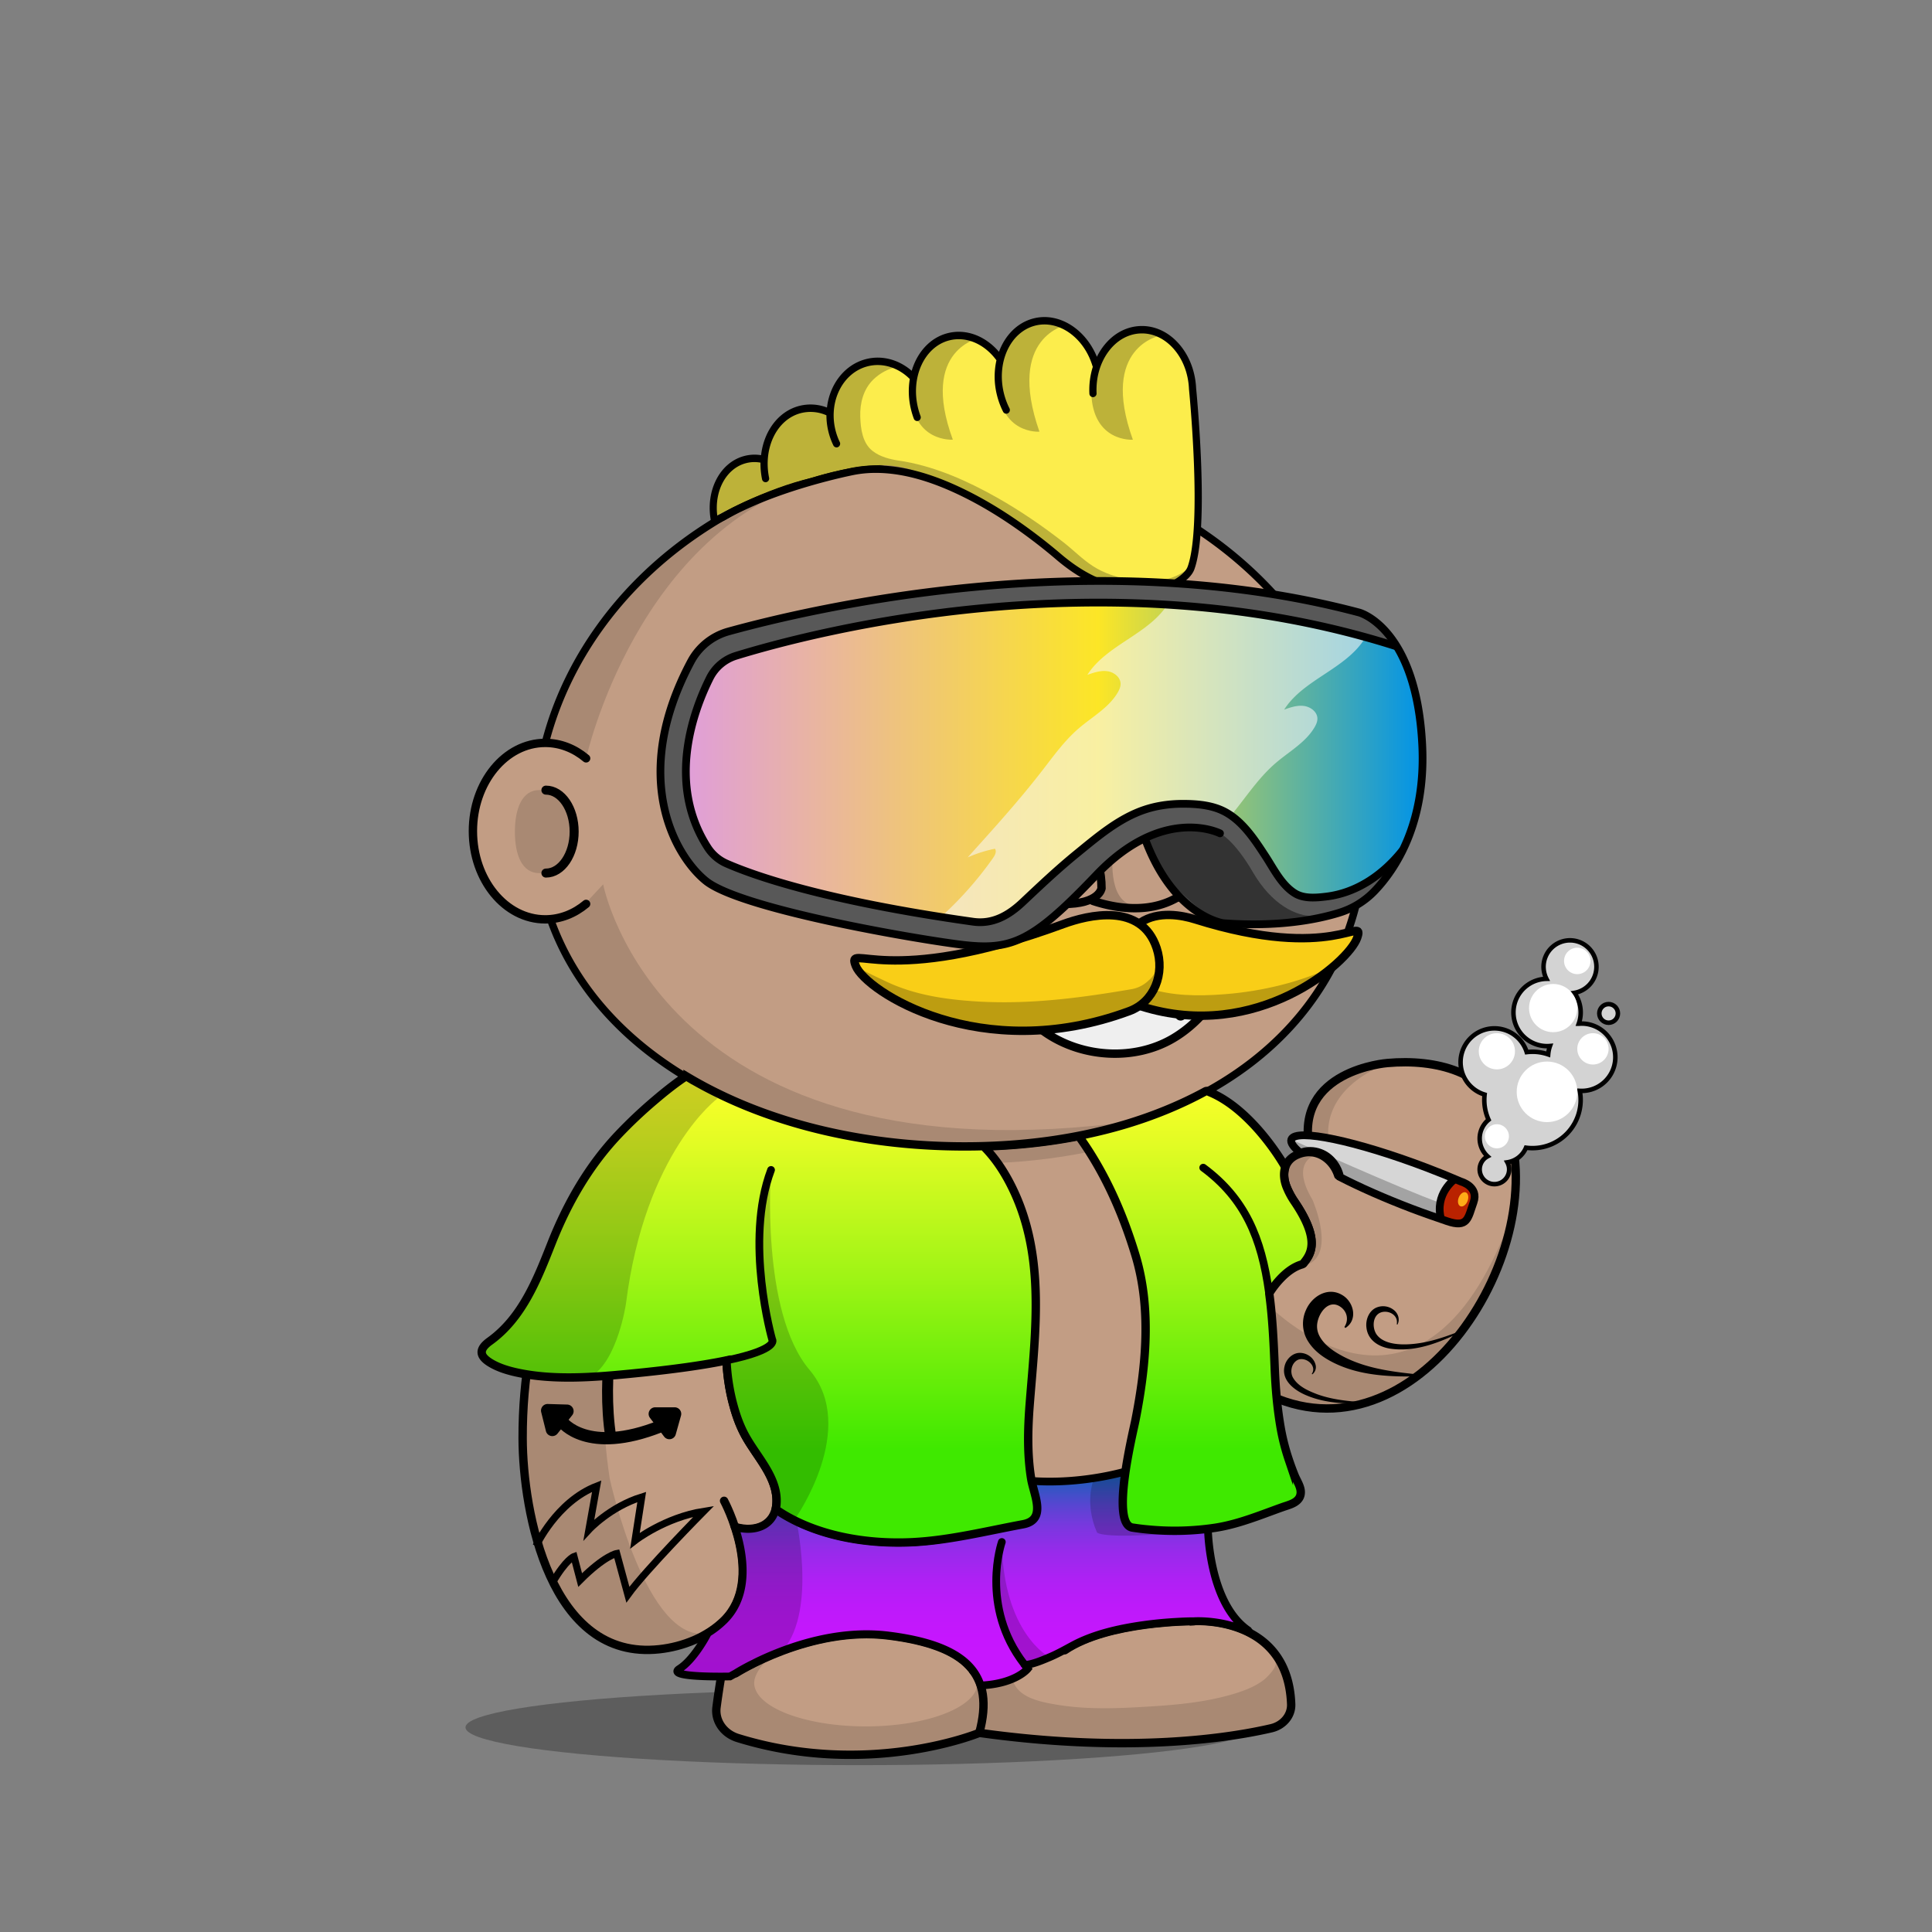 <svg xmlns="http://www.w3.org/2000/svg" xmlns:xlink="http://www.w3.org/1999/xlink" viewBox="0 0 3000 3000" width="100%" height="100%"><rect x="0" y="0" width="3000" height="3000" fill="#808080" stroke="none"/><defs><style>.cls-1-63{opacity:0.27;}.cls-2-63{fill:#c29d84;}.cls-1-630-63,.cls-3-63,.cls-4-63,.cls-6-63,.cls-7-63,.cls-8-63,.cls-9-63{fill:none;stroke:#000;stroke-miterlimit:10;}.cls-3-63,.cls-4-63{stroke-linecap:round;}.cls-3-63{stroke-width:13px;}.cls-4-63{stroke-width:14px;}.cls-5-63{opacity:0.13;}.cls-6-63{stroke-width:10px;}.cls-7-63{stroke-width:18px;}.cls-8-63{stroke-width:17px;}.cls-9-63{stroke-width:19px;}.cls-1-630-63{stroke-width:11px;}</style></defs><g id="body_ground_shadwo-63" data-name="body ground shadwo"><ellipse class="cls-1-63" cx="1334.82" cy="2682.24" rx="612.02" ry="58.67"/></g><g id="TONE_2_tattoo" data-name="TONE 2 tattoo"><path class="cls-2-63" d="M1075.21,1684.92l-86.3,76.44-81.19,108.46-57.17,122.51-32.25,136.1-6.75,96.68,6.35,91.23L835,2395.21l31.39,75.86,38.09,50.13,47.54,31,78.62,9.8,53.8-18.18,39.91-27.63,14.26-12.89-9.88,50-15.22,91.24,2.66,29.33,13.85,17,51.09,17.73,78.1,16.35h75.62l66.58-5.32,48.93-8.42,52-13.82,24.82-6.52,41.94,6.07,126.13,9.16,99.75-.28,77.23-5.54,66.85-9.41,35-7.15,26.94-20.17,3.93-17.17-4.13-32.14-26.1-52.19-43.66-30.74-77-13.9,10.76-205.51s11.6-13.31,15.48-16.39,47-58.42,47-58.42l25-55.24,10.56-19.26,31.14,13.27,62.08,11.3,70.55-7.08,44-23.38,49.3-35.46,42.09-44.1,45.13-60.73,24.32-63.88,17.23-65.23,5.15-65.54-6.61-53.5-17.62-48.7-32.84-34.56-44.43-25.16-50.48-7-43.5-2.38-47.62,10.35-47.78,27.42L2036,1718.43l-4.92,39.57,4.92,33.29-26.16,5.63-11.5,8.85-4.35,6.33-38.65-58.25-40.72-31.51-40.6-26.81,31.43-17.16,63.7-49.54,45.12-49.55L2062,1514.7l25.66-53.08,19.46-60.16,22-45.61s67.57-79.84,0-202.29c-1-1.73.06-10,.06-10l-42.42-40.22-26.54-55.74-22.12-48.66-38.92-53.08-40.7-42.47-35.39-32.73-84.93-62.81-67.24-33.62-70.78-27.43-73.43-21.23L1533,712.27l-76.08-3.54-109.71,10.61-100.85,26.55-81.4,33.62-67.24,37.15-77,58.39L963.2,934.33l-61.93,81.39-29.2,69-23.37,63.1-6.32,5.84L794.78,1169l-33.87,33-22.55,52v62.59l15.25,50.65L781,1405l52.34,22.55,25.51,2.22,26.54,65.47,44.24,61.93,38.93,41.58,61.93,50.43,47.77,29.19Z"/><path class="cls-3-63" d="M1188.61,1822.33c-25.84,55.2-43,113.78-52.34,173.17-9.26,58.83-13.91,121.32.77,179.71,4.69,18.63,10.62,36.6,19.91,53.7,18.31,33.72,51.4,65.64,48.8,105.78-2.14,33.08-31.85,46-64.61,36.29"/><path class="cls-3-63" d="M1875.87,1822.33s102.57,98.45,91,287.14c0,0-3.62,117-95.28,193.58a25.6,25.6,0,0,0-9.21,18.23c-1.49,27.45-5.31,101.95-8.34,196,0,0,145.74-10.32,150.89,129,.65,17.51-12.29,33-30.87,37.34-61.79,14.38-217.56,40-453.39,7.15,0,0-171.42,71-375.08,8-21.91-6.79-35.72-26.6-33-47.6,3.64-28.11,11-75.14,26-147.9"/><path class="cls-3-63" d="M1142.45,2598.2s115.4-73.83,237.21-58.6,165.4,61,141,151.19"/><path class="cls-3-63" d="M1854.07,2517.33s-133.35-.74-200.62,45.13"/><line class="cls-3-63" x1="1511.37" y1="2594.76" x2="1564.29" y2="2347.39"/><path class="cls-3-63" d="M1962.82,2162.51c234.13,119.66,454.59-224.88,374-427.73-28.07-70.68-107.32-90.8-182.53-84.12,0,0-145.76,11-120.63,133.23"/><path class="cls-3-63" d="M2078,1825.24c-8.17-25.5-34.33-44.87-63.48-32.33-21.57,9.27-24.07,30.78-17,49.43a121.09,121.09,0,0,0,13,24.25c40.21,59.72,25.13,80.86,13.07,95.56"/><path class="cls-3-63" d="M1994,1809.24s-53-83.28-120-110.78"/><path class="cls-4-63" d="M847.68,1226.92c24.22,0,43.86,28.83,43.86,64.39s-19.64,64.39-43.86,64.39"/><g class="cls-5-63"><path d="M1094.33,1787.19s-201.47,157.92-147.5,509.15c0,0,56.62,258.34,152.17,239.76l-45.17,19.08L987.54,2562l-45-14-53-42.94L852,2442.22s-19.3-58-20-60.58-15.21-73-15.21-73l-4.07-66,3.05-93.58,14.8-87.89,24.13-80.54,29.56-68.17,35.67-59,31.53-47.85,30.94-37.14,43.33-39.74,34.35-32.8,20.29-14.44-27.3-18.43-64-47.48-59.57-58.39-27.71-38.8-42.45-63.51-.62-25.09,42.47-18.58,35.39-38s89.35,468.89,829,367.15c13.61-1.87-115.08,25.45-101.63,22.66l90.13-18.72,59.92-21.23,59.94-27.48,16.88,11.15s-138.51,121.21-481.78,97.32S1157.34,1736.76,1094.33,1787.19Z"/><path d="M887.11,1291.31c0,35.64-22.14,64.54-49.45,64.54s-38.13-28.59-38.13-64.23,10.82-64.85,38.13-64.85S887.11,1255.67,887.11,1291.31Z"/><path d="M1573.17,2594.76c5-22.44,11.15-45.09,15.5-66,9.65-46.4,21-93.08,27.47-140,1.38-10.09,10.82-41.24-4.4-41.86a345.39,345.39,0,0,0-47.38,1.36l-45,207c-2.76,12.73-5.54,25.71-4.26,38.67,1.7,17.12,10.15,32.84,11.64,50,1.1,12.68-9.17,31.37,0,42.38,4.14,5,11.17,6.24,17.6,7.11,54.93,7.46,110,10.25,165.29,12.64h.92l112.2-1.68a17.54,17.54,0,0,0,1.77-.12l105.39-13.38,40.32-6.53a15.92,15.92,0,0,0,7-3l13.67-10.24c19.81-14.84,7.66-38.52,6.72-57.27l-8.71-23.49-9.17-10c5.94,6.46-12.78,24.53-16.48,27.49-13.29,10.63-30,17-46.12,22-49.56,15.11-100.57,18.33-151.92,21.17-41.23,2.29-82.9,2.88-123.77-3.88-14.26-2.36-29.29-5.19-42.53-11.13C1581.78,2628.28,1568.73,2614.52,1573.17,2594.76Z"/><path d="M1964,2021.1s239.6,257.11,382-130.4l-20.31,76.86L2277.13,2057l-57.28,64.14-72.94,47.35-81.48,18.63-48.89-5-53.72-19.66v-31.7l5.41-52.55Z"/><path d="M2047.55,1791.7s-47.47,7.88-9.43,71.58c0,0,38.93,88.47-12.38,101.74,0,0,7.07-21.24,8.84-23s-1-30.6-1-30.6l-15.51-33.06s-18.7-31.29-20.56-36,4.37-40.57,4.37-40.57l22.84-10.07,20.1-2.71Z"/><path d="M2158.44,1650.06s-139.78,42.47-82.27,165.44l-16.53-15s-22.62-9.72-24.28-13.26-4.87-29.41-4.59-31.07,5.2-35,5.2-35l19.58-28,29.33-21.85Z"/><path d="M910.12,1177.54s78.74-358.22,369.81-437l-115,38.93-81,47.6-83.15,68.5-73.31,85.71-52.94,78.26-27.88,94,40.48,9.18Z"/><path d="M1527.19,2638.53,1517,2606.15a27.42,27.42,0,0,1,.89,6.92c0,37.38-77.63,67.68-173.4,67.68s-173.4-30.3-173.4-67.68c0-10.07,8.47-24.59,18.57-33.18l1.72-5.79a2.09,2.09,0,0,1-2.82-2.32L1229,2372.66a44.63,44.63,0,0,1,51.53-35c28.26,5,69.15,9.6,119.68,9.6-108.73,0-195.06-106.63-211.45-199.06-8.65-48.77-14.07-95.19-13.38-144.66.75-52.56,2.46-108.52,10.89-166.33a2.09,2.09,0,0,0-4-1.14c-22.2,50.76-92.27,233.07-29,385.72a1.4,1.4,0,0,0,.15.3l43,70.9a2.56,2.56,0,0,1,.24.56l4.42,17a62.9,62.9,0,0,1-1.35,36.2l-4.83,14.12a2.11,2.11,0,0,1-1.14,1.24l-26.61,11.66a2.06,2.06,0,0,1-1.07.16l-21.94-2.52a2.1,2.1,0,0,0-2.27,2.61l7.71,29.28a1.59,1.59,0,0,1,.06.38l3.63,49.69a2.11,2.11,0,0,1-.08.75l-14.6,49.1-.06.26-24.2,149.68a2.1,2.1,0,0,0,0,.79l6,26.41a2.08,2.08,0,0,0,1.18,1.45l59.31,26.68a2,2,0,0,0,.49.15l69,12.26.26,0,84.09,4h.26l60.19-4.53.24,0,83.39-16a1.05,1.05,0,0,0,.24-.06l40.42-13a2.09,2.09,0,0,0,1.43-1.73l6.33-50.94"/><path d="M1918.06,2248.79s-59.53,81.86-149.77,94c0,0,23,15,91.12-2.65l4.42-20.35,8.85-16.81,10.48-10.21"/></g><path d="M2129.2,1143.53a144,144,0,0,0-31.17-30.72,536.58,536.58,0,0,0-23-56.35c-32.82-68.83-79.79-130.63-139.61-183.69s-129.34-94.63-206.81-123.7c-80.17-30.08-165.32-45.33-253.08-45.33a723.09,723.09,0,0,0-219.4,33.67,674.64,674.64,0,0,0-187.55,93.24c-56,39.93-104,87.44-142.51,141.21-39.24,54.78-67.57,114.53-84.18,177.58a5.75,5.75,0,0,0,11.12,2.93c16.26-61.69,44-120.17,82.41-173.82,37.78-52.73,84.83-99.34,139.84-138.54a663,663,0,0,1,184.36-91.64,711.53,711.53,0,0,1,215.91-33.13c86.38,0,170.17,15,249,44.6,76.14,28.57,144.52,69.46,203.22,121.54s104.7,112.6,136.85,180a522.14,522.14,0,0,1,24.57,61.08c1.7,1.17,3.39,2.41,5.06,3.7.85.67,1.71,1.35,2.55,2l.54.43c.91.76,1.82,1.54,2.72,2.34l.82.73c.88.79,1.76,1.59,2.63,2.42.22.2.43.42.65.63a141.8,141.8,0,0,1,14.69,16.6c21.6,28.51,34,65.55,34,101.63,0,40.38-11.31,77.31-31.91,104.43h0c-.65.86-1.31,1.7-2,2.53-.89,1.11-1.79,2.18-2.69,3.24l-1,1.09c-.6.69-1.2,1.36-1.81,2-.38.42-.77.83-1.16,1.25-.57.6-1.14,1.19-1.72,1.78-.39.4-.78.81-1.18,1.2-.91.9-1.83,1.8-2.76,2.66-20,109.66-76.83,202.64-167.34,272.26-54.72,42.09-120.47,74.65-195.41,96.79s-157.82,33.42-245.91,33.42c-73.58,0-145.3-7.85-213.16-23.33S1154,1714,1098,1684.31c-117.39-62.14-199.49-151.36-237.44-258a5.75,5.75,0,0,0-10.83,3.85c38.92,109.43,122.91,200.84,242.89,264.35,56.87,30.1,120.69,53.35,189.67,69.09,68.7,15.67,141.28,23.62,215.72,23.62,89.2,0,173-11.4,249.17-33.89,76.31-22.54,143.31-55.75,199.16-98.7,91.16-70.12,149-163.31,170.49-273.08a136.34,136.34,0,0,0,12.27-13.43c23.68-29.62,36.73-70.49,36.73-115.08C2165.83,1214.15,2152.48,1174.25,2129.2,1143.53Z"/><path class="cls-3-63" d="M910.12,1403.57c-18.06,15.13-39.93,24-63.49,24-62,0-112.3-61.34-112.3-137s50.28-137,112.3-137c23.56,0,45.43,8.85,63.49,24"/><path class="cls-3-63" d="M1124.34,2330.45s65.27,121.25,0,185.71c-26,25.66-63.7,40.75-100.54,44.76-169.74,18.5-211.9-213.21-212.25-327.21-1.19-384.43,268.87-552.24,268.87-552.24"/><path class="cls-6-63" d="M951.26,1801.5s93.29,89.3,214.61,66.48"/><path class="cls-6-63" d="M933.12,1831.22S1024,1925.06,1153.7,1906"/><path class="cls-6-63" d="M913.79,1861.33s105.89,100.9,232,77.56"/><ellipse class="cls-7-63" cx="962.83" cy="2013.88" rx="20.88" ry="15.96"/><path class="cls-8-63" d="M957.58,2033.45s-24.65,99.33-9,199.19"/><path class="cls-9-63" d="M872.89,2207.81s38.4,52.45,153.06,6.76"/><path class="cls-9-63" d="M879.19,2056.48s37.14,22.8,152.64,11.56"/><ellipse cx="879.19" cy="2056.48" rx="22.12" ry="18.01"/><ellipse cx="1031.83" cy="2067.63" rx="22.12" ry="18.01"/><path d="M1047.61,2185.24h-30.15a10.24,10.24,0,0,0-8.19,16.41l22,29.15a10.24,10.24,0,0,0,18-3.4l8.18-29.15A10.24,10.24,0,0,0,1047.61,2185.24Z"/><path d="M840.38,2192.84l7.34,29.37a10.24,10.24,0,0,0,17.94,3.92l22.8-28.5a10.24,10.24,0,0,0-7.7-16.64l-30.14-.88A10.25,10.25,0,0,0,840.38,2192.84Z"/><path class="cls-1-630-63" d="M832.4,2400.66s31.55-68.69,94.14-93l-12.09,67.63s32.61-35.4,82-50.73L986,2392.2s46.28-35.92,106.77-45.43c0,0-89.42,90.34-117.82,129.44l-17.35-63.93s-18.82,3.17-56.75,41.21L891.3,2417s-12.21,4.18-33.19,40.13"/><path d="M2278.5,2063.54c-37.25,18.48-77.07,36.87-120.06,30.63-17.92-2.89-34.53-13.23-36.64-32.76-1.57-12.14,4-26.46,16.07-31.25a26.6,26.6,0,0,1,26,3.67c7.23,5.39,10.37,14.91,6.05,23l-1-.35a19.82,19.82,0,0,0-.18-7.27c-2.93-10.9-17.39-15.31-26.77-10.26-10.95,6.19-11,23.32-4.61,32.91,15.08,21.82,59.81,16.25,82.48,10.67,14.92-3.55,29.56-8.69,43.87-14.3,4.81-1.86,9.6-3.79,14.38-5.74l.45,1Z"/><path d="M2127.16,2178.93c-32.7,1.15-66.62,1-97.37-11.73-18.33-7.32-40.56-23-35.14-45.61,2.41-11.21,12.71-21.41,24.73-20.85,11.25.51,21.5,8.47,23.66,19.44a14.16,14.16,0,0,1-5.32,13.92l-.8-.76c8.83-12.91-10.14-27.64-22.16-21.5-9.62,5.2-12.28,19.17-6.49,28.23,7.9,12.89,23.55,19.76,37.31,25,21.59,7.77,44.8,10.51,67.67,12,4.63.32,9.27.58,13.91.82v1.1Z"/><path d="M2208.85,2137.15c-46.41,1-96.07.06-138.75-21.46-15.31-7.74-29.31-17.67-38.78-32.62A51.3,51.3,0,0,1,2028,2034c9.1-21,33.53-36.1,55.45-23.49,18.85,10.32,25.66,39,5.66,51.58l-1.53-1.58c6.91-10.56,4.53-23.24-5.21-30.63-19.32-14.56-36.53,10.37-37.26,28.52a32.4,32.4,0,0,0,3.26,15.15c7.52,15.31,23.23,25.35,37.95,33.12,37.71,19.49,80.57,24,122.66,28.28l-.08,2.2Z"/></g><defs><style>.cls-1-106{fill:url(#linear-gradient-106);}.cls-2-106,.cls-5-106,.cls-6-106{fill:none;stroke:#000;stroke-miterlimit:10;}.cls-2-106,.cls-6-106{stroke-width:12px;}.cls-3-106{fill:#ffa1ed;}.cls-4-106{fill:url(#linear-gradient-2-106);}.cls-5-106{stroke-width:13px;}.cls-6-106{stroke-linecap:round;}.cls-7-106{opacity:0.19;}</style><linearGradient id="linear-gradient-106" x1="1496.51" y1="2272.89" x2="1496.51" y2="2617.06" gradientUnits="userSpaceOnUse"><stop offset="0" stop-color="#006baf"/><stop offset="0" stop-color="#026ab0"/><stop offset="0.1" stop-color="#3056c2"/><stop offset="0.19" stop-color="#5945d2"/><stop offset="0.29" stop-color="#7c36e0"/><stop offset="0.4" stop-color="#982aeb"/><stop offset="0.52" stop-color="#ae21f4"/><stop offset="0.64" stop-color="#bd1afa"/><stop offset="0.79" stop-color="#c616fe"/><stop offset="1" stop-color="#c915ff"/></linearGradient><linearGradient id="linear-gradient-2-106" x1="1392.34" y1="2395.23" x2="1392.34" y2="1671.85" gradientUnits="userSpaceOnUse"><stop offset="0.2" stop-color="#3fe900"/><stop offset="0.57" stop-color="#9ff415"/><stop offset="0.86" stop-color="#e3fc24"/><stop offset="1" stop-color="#feff2a"/></linearGradient></defs><path class="cls-1-106" d="M1590.21,2583.81c1.78,2.5,3.64,5,5.57,7.5,0,0-17.88,22.58-70.44,25.75h-2.57c-13.85-42.77-60.49-67.12-143.11-77.46-121.81-15.23-237.21,58.6-237.21,58.6l-8.94,5s-101,2.32-78.56-11.85,42-51.51,42-51.51l2.25-4.08a140.2,140.2,0,0,0,25.11-19.56c41.2-40.69,30.39-104,16.8-145.18,30.07,8.89,57.57-1.25,63.54-28.55l1.42,2.08c59.74,40.67,140.31,53.68,210.91,50.17a455.73,455.73,0,0,0,87-13c16-4,19.44-99,35.16-93.84,73.83,24,178.42,11,243.24-14.21,27.51-10.69,61,104,91.42,100.39l1.89-.15s1,115.12,62.46,157.63l3.16,4.46c-41.24-21.86-87.25-18.6-87.25-18.6-9.52,0-19,.41-28.55,1a602,602,0,0,0-66.43,7.42c-25.72,4.38-51.42,10.57-75.53,20.71-5.65,2.38-11.2,5-16.6,7.88-12.33,6.62-24.54,13.57-37.46,19-11.92,5-24.6,10.42-37.52,12.07l-.88.1"/><path class="cls-2-106" d="M1590.21,2583.81c1.78,2.5,3.64,5,5.57,7.5,0,0-17.88,22.58-70.44,25.75h-2.57c-13.85-42.77-60.49-67.12-143.11-77.46-121.81-15.23-237.21,58.6-237.21,58.6l-8.94,5s-101,2.32-78.56-11.85,42-51.51,42-51.51l2.25-4.08a140.2,140.2,0,0,0,25.11-19.56c41.2-40.69,30.39-104,16.8-145.18,30.07,8.89,57.57-1.25,63.54-28.55l1.42,2.08c59.74,40.67,140.31,53.68,210.91,50.17a455.73,455.73,0,0,0,87-13c16-4,19.44-99,35.16-93.84,73.83,24,178.42,11,243.24-14.21,27.51-10.69,61,104,91.42,100.39l1.89-.15s1,115.12,62.46,157.63l3.16,4.46c-41.24-21.86-87.25-18.6-87.25-18.6-9.52,0-19,.41-28.55,1a602,602,0,0,0-66.43,7.42c-25.72,4.38-51.42,10.57-75.53,20.71-5.65,2.38-11.2,5-16.6,7.88-12.33,6.62-24.54,13.57-37.46,19-11.92,5-24.6,10.42-37.52,12.07l-.88.1"/><path class="cls-3-106" d="M1674.77,1763.76c40.46,55.91,68.38,119.28,88.33,185.12,25.14,83,16.54,172.25.07,256-4.13,21-39.16,161.9-4.69,167.15,8.14,1.23,16.33,2.29,24.58,3a425.26,425.26,0,0,0,104.23-2.76c23.92-3.7,47-11.24,69.71-19.43,11.54-4.16,23-8.51,34.57-12.61,9.11-3.25,21.63-5.88,26.47-15.32,2.27-4.43,2.15-9.77.75-14.54-2-6.88-6.1-13.18-8.75-19.84-3.15-7.89-6.1-15.86-8.79-23.91a339.7,339.7,0,0,1-12.41-48.21c-5.5-31.17-8.24-62.79-9.48-94.4-1.69-43-3.69-80-8.32-114.33a4,4,0,0,1,.56-2.6c4-6.38,23.7-36,49.72-43.62a3.87,3.87,0,0,0,1.12-.54l.73-.51a4,4,0,0,0,.8-.73c12-14.69,26.41-36-13.42-95.14a121.09,121.09,0,0,1-13-24.25c-3.5-9.21-4.67-19.13-2.34-27.92a4.05,4.05,0,0,0-.14-2.55l-1-2.38c-.07-.17-.15-.33-.23-.48-2.85-4.93-50.7-86.54-115.67-113.2l-2.64-1.28a3.91,3.91,0,0,0-3.6.08c-38.51,21-81.13,38.51-126.72,52-75.5,22.29-158.66,33.6-247.19,33.6-73.92,0-146-7.89-214.16-23.45-68.38-15.6-131.62-38.63-187.95-68.45-9.6-5.08-19.1-10.42-28.27-15.88a3.93,3.93,0,0,0-4.16.08l-3.8,2.48c-14.7,10.17-28.7,21.4-42.33,33a714.88,714.88,0,0,0-58,54.78c-45.48,48.24-78.52,106.06-102.8,167.48-22.12,55.92-45.31,115.93-96,152.38-17,12.27-17.11,22.91,1.83,34.16,12.22,7.26,26.83,11.62,40.66,14.61,56.79,12.25,117.91,7.34,175.13,1.81,69.32-6.7,117.09-13.87,149.94-20.71v1a319.93,319.93,0,0,0,8.91,61.8c4.69,18.63,10.62,36.6,19.91,53.7,18.31,33.72,51.4,65.64,48.8,105.78a53.19,53.19,0,0,1-.77,6.27,4,4,0,0,0,1.67,4.06c59.66,40.27,139.85,53.16,210.16,49.66,57.72-2.87,115-17.31,171.76-27.84,37.42-6.94,16.71-45.75,12.68-70.37-6.31-38.46-5.29-77.76-2.27-116.48,9.17-117.15,25.64-236.65-32-345.15-10.65-20.07-23.71-39-39.81-55.07"/><path class="cls-4-106" d="M1674.77,1763.76c40.46,55.91,68.38,119.28,88.33,185.12,25.14,83,16.54,172.25.07,256-4.13,21-39.16,161.9-4.69,167.15,8.14,1.23,16.33,2.29,24.58,3a425.26,425.26,0,0,0,104.23-2.76c23.92-3.7,47-11.24,69.71-19.43,11.54-4.16,23-8.51,34.57-12.61,9.11-3.25,21.63-5.88,26.47-15.32,2.27-4.43,2.15-9.77.75-14.54-2-6.88-6.1-13.18-8.75-19.84-3.15-7.89-6.1-15.86-8.79-23.91a339.7,339.7,0,0,1-12.41-48.21c-5.5-31.17-8.24-62.79-9.48-94.4-1.69-43-3.69-80-8.32-114.33a4,4,0,0,1,.56-2.6c4-6.38,23.7-36,49.72-43.62a3.87,3.87,0,0,0,1.12-.54l.73-.51a4,4,0,0,0,.8-.73c12-14.69,26.41-36-13.42-95.14a121.09,121.09,0,0,1-13-24.25c-3.5-9.21-4.67-19.13-2.34-27.92a4.05,4.05,0,0,0-.14-2.55l-1-2.38c-.07-.17-.15-.33-.23-.48-2.85-4.93-50.7-86.54-115.67-113.2l-2.64-1.28a3.91,3.91,0,0,0-3.6.08c-38.51,21-81.13,38.51-126.72,52-75.5,22.29-158.66,33.6-247.19,33.6-73.92,0-146-7.89-214.16-23.45-68.38-15.6-131.62-38.63-187.95-68.45-9.6-5.08-19.1-10.42-28.27-15.88a3.93,3.93,0,0,0-4.16.08l-3.8,2.48c-14.7,10.17-28.7,21.4-42.33,33a714.88,714.88,0,0,0-58,54.78c-45.48,48.24-78.52,106.06-102.8,167.48-22.12,55.92-45.31,115.93-96,152.38-17,12.27-17.11,22.91,1.83,34.16,12.22,7.26,26.83,11.62,40.66,14.61,56.79,12.25,117.91,7.34,175.13,1.81,69.32-6.7,117.09-13.87,149.94-20.71v1a319.93,319.93,0,0,0,8.91,61.8c4.69,18.63,10.62,36.6,19.91,53.7,18.31,33.72,51.4,65.64,48.8,105.78a53.19,53.19,0,0,1-.77,6.27,4,4,0,0,0,1.67,4.06c59.66,40.27,139.85,53.16,210.16,49.66,57.72-2.87,115-17.31,171.76-27.84,37.42-6.94,16.71-45.75,12.68-70.37-6.31-38.46-5.29-77.76-2.27-116.48,9.17-117.15,25.64-236.65-32-345.15-10.65-20.07-23.71-39-39.81-55.07"/><path class="cls-5-106" d="M1674.77,1763.76c40.46,55.91,68.38,119.28,88.33,185.12,25.14,83,16.54,172.25.07,256-4.13,21-39.16,161.9-4.69,167.15,8.14,1.23,16.33,2.29,24.58,3a425.26,425.26,0,0,0,104.23-2.76c23.92-3.7,47-11.24,69.71-19.43,11.54-4.16,23-8.51,34.57-12.61,9.11-3.25,21.63-5.88,26.47-15.32,2.27-4.43,2.15-9.77.75-14.54-2-6.88-6.1-13.18-8.75-19.84-3.15-7.89-6.1-15.86-8.79-23.91a339.7,339.7,0,0,1-12.41-48.21c-5.5-31.17-8.24-62.79-9.48-94.4-1.69-43-3.69-80-8.32-114.33a4,4,0,0,1,.56-2.6c4-6.38,23.7-36,49.72-43.62a3.87,3.87,0,0,0,1.12-.54l.73-.51a4,4,0,0,0,.8-.73c12-14.69,26.41-36-13.42-95.14a121.09,121.09,0,0,1-13-24.25c-3.5-9.21-4.67-19.13-2.34-27.92a4.05,4.05,0,0,0-.14-2.55l-1-2.38c-.07-.17-.15-.33-.23-.48-2.85-4.93-50.7-86.54-115.67-113.2l-2.64-1.28a3.91,3.91,0,0,0-3.6.08c-38.51,21-81.13,38.51-126.72,52-75.5,22.29-158.66,33.6-247.19,33.6-73.92,0-146-7.89-214.16-23.45-68.38-15.6-131.62-38.63-187.95-68.45-9.6-5.08-19.1-10.42-28.27-15.88a3.93,3.93,0,0,0-4.16.08l-3.8,2.48c-14.7,10.17-28.7,21.4-42.33,33a714.88,714.88,0,0,0-58,54.78c-45.48,48.24-78.52,106.06-102.8,167.48-22.12,55.92-45.31,115.93-96,152.38-17,12.27-17.11,22.91,1.83,34.16,12.22,7.26,26.83,11.62,40.66,14.61,56.79,12.25,117.91,7.34,175.13,1.81,69.32-6.7,117.09-13.87,149.94-20.71v1a319.93,319.93,0,0,0,8.91,61.8c4.69,18.63,10.62,36.6,19.91,53.7,18.31,33.72,51.4,65.64,48.8,105.78a53.19,53.19,0,0,1-.77,6.27,4,4,0,0,0,1.67,4.06c59.66,40.27,139.85,53.16,210.16,49.66,57.72-2.87,115-17.31,171.76-27.84,37.42-6.94,16.71-45.75,12.68-70.37-6.31-38.46-5.29-77.76-2.27-116.48,9.17-117.15,25.64-236.65-32-345.15-10.65-20.07-23.71-39-39.81-55.07"/><path class="cls-6-106" d="M1128.13,2112.43c83-17.28,70.88-32.43,70.88-32.43s-43.63-152.33-1.74-263.33"/><path class="cls-6-106" d="M1555.63,2394.39s-34.79,99.52,34.58,189.42"/><path class="cls-6-106" d="M1868.36,1813.13c64.58,47.8,90.44,108.71,102.12,193.86"/><path class="cls-7-106" d="M750.36,2092.44l37.42-34.25s35-36.7,34.45-42.85,30.16-74.69,30.16-74.69l28-63.65,31.77-54.67,47.19-59.63,63.51-59.4,40.63-30.81,50.88,33s-112.81,82.8-142.46,319.39c0,0-12.87,87.12-53.65,112.2h-96l-31.3-8.73-28.53-11.62Z"/><path class="cls-7-106" d="M1197.27,1816.67S1180.51,2037,1257,2127.11s-21.29,229.59-21.29,229.59,32.68,141.47-18.78,204.29l-50.15,16.23-33.25,25.94h-30.1l-43.79-3.55-4.67-8.3,34.27-29.34,7.76-22.17,17.91-15.18,30.38-40,7.83-36.61.25-52.82-9.16-23.9,26.39,2.79,24.37-13.33,10.8-26.1-4.62-24.22-20.25-43.22s-24-36.48-27.59-45.51-18.66-57-18.66-57l-6.5-52.34,35.75-14.21,35.75-9.47-12.12-62.27-11.37-58.92,4.82-76.86Z"/><path class="cls-7-106" d="M1555.63,2394.39l-8.72,50.59,8.72,71.6,20.07,45.88,16.28,22.89,37.52-12.07S1557.57,2536.28,1555.63,2394.39Z"/><path class="cls-7-106" d="M1697.69,2298.77s-14,35.62,5.68,80.8c0,0,5.61,10.14,114.32,1.54l-43.69-7-25-9.13-5.58-29.23,5-56-28.31,11.53Z"/><defs><style>.cls-1-348{fill:#fced4c;}.cls-2-348{opacity:0.25;}</style></defs><g id="Layer_36_copy_6" data-name="Layer 36 copy 6"><g id="Hair_Mohawk_copy_6" data-name="Hair_Mohawk copy 6"><path class="cls-1-348" d="M1645.13,865.91l35.19,24.77s41.2,16.81,45.49,17.69,42.06,7.08,42.92,7.08,34.56-6.19,37.45-7.08,25.21-7.07,25.21-7.07l13.74-16.81S1858,857.94,1858,857.06s2.58-44.15,3.44-45.52,0-63,0-63L1858,690.73s-2.6-53.42-3-55.9-5.57-47.61-5.57-51.15-12.88-34.5-13.74-36.27-24.89-20.35-25.75-23-37.76-11.5-39.48-11.5-32.62,9.73-34.34,11.5-24,24.77-24.89,27.42-6.86,16.81-6.86,16.81l-12-23L1682,528.83s-20.6-17.69-23.18-18.58-35.19-12.38-35.19-12.38-23.66,3-26.42,5.94-20.79,18.83-23.37,21.48-22.31,29.2-22.31,29.2-16.31-18.58-18-20.35-32.62-11.5-32.62-11.5-21.45,1.77-23.17,2.65-30,9.73-30.9,10.62-18,20.35-18,22.12-9.44,28.31-9.44,28.31l-22.32-19.47s-44.63-5.3-46.35-4.42-30,15-30,15.93-18,20.34-18,20.34l-11.16,20.35-2.57,20.35-28.33-5.31-36,9.73-20.6,23.89-12.87,14.16-6.43,31.85-15-2.66-21,8.85-22.76,15-12.71,22.26-4.3,45.76s79.67-45,151.77-60.94c0,0,48.93-16.81,97.86-19.47s81.54,17.7,81.54,17.7,55.79,26.54,56.65,26.54,53.22,26.54,54.08,27.42,62.66,44.24,62.66,44.24Z"/></g><g id="Layer_37_copy_6" data-name="Layer 37 copy 6"><path class="cls-2-348" d="M1802,521s-95.09,16.72-42.89,161.81c0,0-61.93,4.42-64.58-72.54,0,0,5.82-42.74,15.74-55.88s25.83-29.94,25.83-29.94l27.68-9.71,26.29,2.85Z"/><path class="cls-2-348" d="M1656.92,504.32s-95.09,17.15-42.89,166c0,0-61.93,4.54-64.58-74.44,0,0,5.82-43.85,15.73-57.32S1591,507.85,1591,507.85l27.68-10,26.29,2.92Z"/><path class="cls-2-348" d="M1522.44,524.37s-95.08,16.36-42.89,158.36c0,0-61.93,4.32-64.58-71,0,0,5.82-41.83,15.74-54.68s25.84-29.31,25.84-29.31l27.68-9.51,26.28,2.8Z"/><path class="cls-2-348" d="M1764.51,901.75c-20.7-2.77-42.1-8.31-60.76-18.67-2.45-1.36-4.83-2.81-7.16-4.33-16.19-10.56-29.84-24.63-45.06-36.49-33-25.72-67.61-49.46-104.08-70-44.17-24.85-92.15-46.47-142.35-55.5-2.6-.46-5.21-.89-7.82-1.27-14.78-2.15-30.51-5.9-42.48-15.32-15.66-12.32-18.41-34.43-19-53-.7-21.18,4.84-42.86,20.43-58,10-9.7,24-17.44,38-19.55l-11.93-2.92-26.29-2.45-27.68,8.33s-15.92,14.42-25.84,25.68c-7.16,8.14-12.19,29.53-14.43,40.78l-9.27-2.36-26.29-2.54-27.68,8.64s-15.92,15-25.84,26.63c-6.42,7.56-11.12,26.14-13.64,38.31l-10.69-1-27.68,8.63s-15.92,15-25.84,26.63-15.74,49.68-15.74,49.68c0,34.47,100.86-24.8,100.86-24.8q-.57-2.54-1.09-5c15.29,4.34,32.94-6.54,32.94-6.54,51.81-7.44,80.64-18.58,94.85-31.07l-1.07,5.41,25.62-2.48,54,6.9,50.94,16.81,37.53,16.81,30.81,16.08,62,40.17,39.93,34,47.21,39.33,48,18.18,44.56,4.42,29.62-6.24L1840.52,896l4.42-13.27C1822.35,901.2,1792.75,905.53,1764.51,901.75Z"/></g><path d="M1865.05,718c-2.27-59.38-7.38-111.84-7.7-115.11-1.28-26.69-10.95-51.4-27.24-69.59-16.58-18.51-38-28.1-60.33-27s-42.76,12.76-57.54,32.83a100.06,100.06,0,0,0-9,14.88c-18.13-43.92-59.67-69.66-98.75-59.47-24.92,6.49-43.84,26.17-53.28,51.75-21.68-25.21-51.74-36.22-80.06-28.85-27,7-47,29.59-55.46,58.34-20.53-17.73-46.67-24.49-71.27-18.09-33.18,8.65-56.08,39.13-60.31,75.13a71.09,71.09,0,0,0-43.13-2.49c-32.5,8.47-54.88,39.21-59.2,76.5a62.31,62.31,0,0,0-25.9,1.19c-38.52,10-61.23,54.88-51.71,102.09a5.76,5.76,0,0,0,2.94,4,5.42,5.42,0,0,0,4.84.1l13.81-6.48.42-.22c81.2-46.94,199.19-69.91,200.38-70.14a174,174,0,0,1,31.15-3.06c39.94-.42,83.5,11,133.12,34.91,36.66,17.67,73.26,40.46,111.91,69.68,12.76,9.64,25.21,19.64,37,29.71,21.07,17.95,41.57,31,62.67,40,26,11.05,49.93,16.58,71.47,16.58q25.23,0,46.08-10.12c8.54-4.16,29-15.49,34.6-30.8C1864.67,856.36,1868.21,800.43,1865.05,718Zm-21,162.19c-3.38,9.29-17.15,18.71-28.92,24.44-28.67,14-65.18,11.7-108.53-6.69-20.05-8.51-39.61-21-59.81-38.23-12-10.21-24.61-20.34-37.54-30.11-39.24-29.67-76.46-52.84-113.78-70.82-51.17-24.66-96.3-36.44-138-36a185.33,185.33,0,0,0-33.09,3.26c-1.2.23-120.76,23.48-203.59,71.29l-7,3.29c-4.86-38.43,13.89-73.41,44.69-81.44a51.63,51.63,0,0,1,22.41-.8,121.47,121.47,0,0,0,2.42,25.83,5.63,5.63,0,0,0,5.45,4.58,5.69,5.69,0,0,0,1.15-.12,5.76,5.76,0,0,0,4.32-6.81c-9.43-46.61,12.25-90.7,49.36-100.37a60.85,60.85,0,0,1,39.68,3.39A107.37,107.37,0,0,0,1294,691.53a5.55,5.55,0,0,0,5,3.19,5.45,5.45,0,0,0,2.49-.61,5.82,5.82,0,0,0,2.5-7.71,95.18,95.18,0,0,1-6.74-18.78c-10.9-44.46,11.46-88.77,49.85-98.78,22.79-5.93,47.25,1.43,65.61,19.7a118.48,118.48,0,0,0,2,47.73,122.67,122.67,0,0,0,4.27,13.85,5.58,5.58,0,0,0,5.2,3.68,5.48,5.48,0,0,0,2-.39,5.81,5.81,0,0,0,3.2-7.44,110.47,110.47,0,0,1-3.86-12.51c-11.73-47.83,10-94.87,48.35-104.87,26.13-6.8,54.25,5,73.39,30.85l0,0a117.53,117.53,0,0,0,.75,53.89,120.88,120.88,0,0,0,9.6,26,5.56,5.56,0,0,0,4.94,3.08,5.39,5.39,0,0,0,2.59-.66,5.83,5.83,0,0,0,2.35-7.76,109.69,109.69,0,0,1-8.67-23.45c-11.72-47.82,10-94.86,48.36-104.86,36.49-9.51,75.71,18,89.27,62.71a6.63,6.63,0,0,0,.48,1.12,119.82,119.82,0,0,0-5.32,41.73,5.62,5.62,0,0,0,5.84,5.46,5.68,5.68,0,0,0,5.31-6c-1.12-24.05,5.4-47,18.37-64.61,12.75-17.3,30.22-27.35,49.19-28.29s37.29,7.33,51.59,23.3c14.55,16.24,23.18,38.44,24.3,62.49,0,.11,0,.21,0,.32C1846.45,606,1867.17,816.75,1844.09,880.18Z"/></g><defs><style>.cls-1-262,.cls-5-262{fill:#efefef;}.cls-2-262,.cls-3-262{fill:none;}.cls-2-262,.cls-3-262,.cls-4-262,.cls-5-262{stroke:#000;}.cls-2-262,.cls-3-262,.cls-5-262{stroke-linecap:round;}.cls-2-262{stroke-linejoin:round;stroke-width:12px;}.cls-3-262,.cls-4-262,.cls-5-262{stroke-miterlimit:10;stroke-width:13px;}.cls-4-262{fill:#232323;}.cls-6-262{opacity:0.18;}.cls-7-262{opacity:0.15;}</style></defs><g id="SQUINT_REG" data-name="SQUINT REG"><path class="cls-1-262" d="M2152.34,1243.52,1917,1247.64l6.66,43.67h225.65S2154.87,1261.46,2152.34,1243.52Z"/><path class="cls-1-262" d="M1579.56,1243.52l-345.45,4.12,9.77,43.67h331.19S1583.28,1261.46,1579.56,1243.52Z"/><rect x="1484.51" y="1248.04" width="49.06" height="40.94"/><polygon points="2090.16 1250.16 2090.16 1288.63 2126.16 1288.63 2128.89 1248.04 2090.16 1250.16"/><path class="cls-2-262" d="M1577.22,1245.47H1237c10.7-86.39,83.57-153.22,171.86-153.22s161.17,66.83,171.86,153.22Z"/><path class="cls-2-262" d="M1577.22,1291.31H1237.28c11.49,85.49,84,151.38,171.62,151.38s160.13-65.89,171.63-151.38Z"/><path class="cls-2-262" d="M2154.16,1245.47H1918.39c2.41-66.06,36.57-146,120.4-146,64.39,0,117,71.82,120.37,146Z"/><path class="cls-2-262" d="M2152.28,1291.31H1921.42c11,64.58,50.55,116,117.37,116,56.71,0,104.27-46.43,117.12-116Z"/><ellipse class="cls-3-262" cx="1408.9" cy="1267.47" rx="173.21" ry="175.21"/><path class="cls-4-262" d="M1479.33,1291.31c.65-7.55,1.12-15.49,1.12-23.68a216.73,216.73,0,0,0-1.24-22.16"/><path class="cls-4-262" d="M1537.61,1245.47a210.45,210.45,0,0,1,1.12,21.81,208.34,208.34,0,0,1-1.37,24"/><path class="cls-5-262" d="M1921.91,1294.1a227.88,227.88,0,0,1-3.66-41.09q0-4.26.18-8.61"/><path class="cls-4-262" d="M2084.66,1291.31c1.1-10.78,2.5-23.12,2.5-36.26,0-3.25-.11-6.44-.29-9.58"/><path class="cls-4-262" d="M2132.49,1245.47q.23,4.56.23,9.29a168.61,168.61,0,0,1-3.83,36.54"/><path class="cls-6-262" d="M1299,1271.76c0-.91,0-1.81,0-2.72h0c0-.52,0-1,0-1.57s0-1,0-1.57h0c0-.91,0-1.81,0-2.73,0-83.72,61-153.38,141.56-168.06a176.42,176.42,0,0,0-31.65-2.86c-95.66,0-173.21,76.53-173.21,170.92,0,.91,0,1.82,0,2.72h0c0,.52,0,1,0,1.57s0,1,0,1.57h0c0,.91,0,1.81,0,2.72,0,94.4,77.55,170.92,173.21,170.92a176.42,176.42,0,0,0,31.65-2.86C1360,1425.15,1299,1355.49,1299,1271.76Z"/><path class="cls-7-262" d="M1981.8,1254.76h2.94l-3-.12c0-.37,0-.74,0-1.11s0-.75,0-1.12l3-.11h-2.94c2.92-69,32.43-130.24,87.37-147.63a96.19,96.19,0,0,0-30.38-4.92c-76.12,0-116.86,70.93-120.29,152.66h-.1c0,.37,0,.74,0,1.11s0,.74,0,1.11h.1c3.43,81.74,44.17,152.67,120.29,152.67a96.19,96.19,0,0,0,30.38-4.92C2014.23,1385,1984.72,1323.74,1981.8,1254.76Z"/><path class="cls-6-262" d="M1276,1153.56S1132.63,1355,1376.16,1441.83c0,0-143.73,5.17-163.45-142C1212.71,1299.87,1205.71,1203.08,1276,1153.56Z"/><path class="cls-6-262" d="M1953.91,1145.73s-128.54,184.84,89.78,264.47c0,0-128.85,4.74-146.53-130.24C1897.16,1280,1890.88,1191.16,1953.91,1145.73Z"/></g><defs><style>.cls-1-449{opacity:0.18;}.cls-2-449{fill:none;stroke:#000;stroke-linecap:round;stroke-miterlimit:10;stroke-width:13px;}</style></defs><g id="ROCKET_NOSE_LARGE" data-name="ROCKET NOSE LARGE"><path class="cls-1-449" d="M1647.53,1287.65,1615,1305.11l-13.44,39.41-6.37,34.88,26.19,21,19.11,3.26S1603.66,1305.61,1647.53,1287.65Z"/><path class="cls-1-449" d="M1754.7,1194.1s-67.53,203.5,8.9,212.82l-40.34,3.3-18.06-8.85,5.28-23.45s-2.53-25.84-3-27.86-10.62-30.68-11.86-32.84-31.5-29.57-31.5-29.57,12.79-38.78,17.9-41.31,24.59-36.13,24.59-36.13l23.18-16.11Z"/><path class="cls-1-449" d="M1873.15,1292s-33.83,107.7,5.8,100.45l-26.89,4.24-21.1-11.49s9.93-30.67,9.87-33.7-1.76-35.15-2.3-39.3-3.36-20.2-3.36-20.2l25.57-4.32Z"/><path class="cls-2-449" d="M1592,1379.4c0-51.91,26.52-94,59.23-94s59.22,42.08,59.22,94c0,0-3.31,24.57-59,24.23S1592,1379.4,1592,1379.4Z"/><path class="cls-2-449" d="M1842,1292.89a37.06,37.06,0,0,1,18.74-5.24c30.16,0,54.6,38.8,54.6,86.66,0,0-3,22.66-54.37,22.35-12.71-.08-22.49-1.49-30-3.56"/><path class="cls-2-449" d="M1668.16,1286.89c13.27-57,45.42-97.24,83-97.24,23.65,0,44.1,16.54,58.17,37.59,17.79,26.62,27.08,60.31,30.15,93.52,1,10.2,1.13,20.46,1.36,30.71.2,9.48,1.05,19.15-.6,28.52-1.43,8.08-7.6,11.14-13.4,14.37a121.25,121.25,0,0,1-18.29,8.28c-24,8.54-49.72,9.18-74.45,5.3a233.13,233.13,0,0,1-36.83-9"/></g><defs><style>.cls-1-426{fill:#efefef;stroke-width:13px;}.cls-1-426,.cls-2-426,.cls-3-426{stroke:#000;stroke-miterlimit:10;}.cls-1-426,.cls-3-426{stroke-linecap:round;}.cls-2-426,.cls-3-426{fill:none;stroke-width:11px;}</style></defs><g id="fang_tooth_smile_copy_2" data-name="fang tooth smile copy 2"><path class="cls-1-426" d="M1546.1,1497.92a13.39,13.39,0,0,1,16.49-18c39.51,13.07,116.93,33.07,201.65,24.57,72.81-7.3,119.12-27.85,144.65-43.27,8.68-5.24,19.16,3.3,15.83,12.88-19.21,55.29-53,109.61-104.9,139.35-58.43,33.46-136.16,29-192.26-7.38C1588.57,1580.8,1563.92,1539.82,1546.1,1497.92Z"/><path class="cls-2-426" d="M1546.1,1497.92a13.39,13.39,0,0,1,16.49-18c39.51,13.07,116.93,33.07,201.65,24.57,72.81-7.3,119.12-27.85,144.65-43.27,8.68-5.24,19.16,3.3,15.83,12.88-19.21,55.29-53,109.61-104.9,139.35-58.43,33.46-136.16,29-192.26-7.38C1588.57,1580.8,1563.92,1539.82,1546.1,1497.92Z"/><path class="cls-3-426" d="M1907.65,1510.69a195.43,195.43,0,0,1-46,24.83l-4.35,7.13-21,34.82a3.43,3.43,0,0,1-5.91.13L1813,1549.41l-10.12,1.36c-33.6,5.24-68.32,5.72-100.33,3.86l-10.2-.86-17.48,33a3.61,3.61,0,0,1-6.37,0l-20.28-37.59-5-.71c-42.67-6.25-71.85-14.33-71.85-14.33"/></g><defs><style>.cls-1-279{fill:#f9ce17;}.cls-2-279{opacity:0.24;}.cls-3-279{fill:none;stroke:#000;stroke-linecap:round;stroke-miterlimit:10;stroke-width:13px;}</style></defs><g id="Layer_366_copy_2" data-name="Layer 366 copy 2"><path class="cls-1-279" d="M1856.06,1427.63c-21.41-6.72-59.64-13.84-87.45,6.53-35-23.75-88.57-9.94-117.87.84-277.31,102.07-337.23,26.08-322,64.87.07.18.16.38.24.57,16.78,39.35,194.29,154.68,424.37,69.65a70.52,70.52,0,0,0,16-8.38c.94.36,1.88.71,2.85,1,136.25,43,251.22-18.93,304.39-67.65,16.89-15.48,27.55-29.63,30.66-38.65C2120.24,1419,2071.41,1495.23,1856.06,1427.63Z"/><path class="cls-2-279" d="M1784,1522a50.23,50.23,0,0,1-27,14c-82,14-160,24-241,19-48-3-95-10-138-30-16-7.58-32.73-15.18-49-24.56,16.78,39.35,194.29,154.68,424.37,69.65,32.07-11.85,49-43.51,46.8-76.33C1796.51,1504.32,1792.83,1514.77,1784,1522Z"/><path class="cls-2-279" d="M1913.78,1542.74c-38.22,3.64-79.75,5.06-117.23-4.42-.57.82-1.17,1.62-1.77,2.42-6.49,7.5-14,14.49-20.11,22.24.46.16.93.34,1.41.49,136.24,43,251.21-18.93,304.38-67.65C2028.81,1521.81,1972.14,1536.75,1913.78,1542.74Z"/><path class="cls-3-279" d="M1772.29,1562.73c179.54,56.67,322.14-68.89,335.05-106.3s-35.93,38.8-251.28-28.8c-20.76-6.51-57.32-13.41-84.87,4.73"/><path class="cls-3-279" d="M1796,1472.21c13.16,39.55-3.46,83.43-42.56,97.88-231.21,85.44-409.34-31.44-424.61-70.22s44.64,37.2,322-64.87C1689.85,1420.61,1772.2,1400.8,1796,1472.21Z"/></g><defs><style>.cls-1-14{fill:#d6d6d6;}.cls-2-14{fill:#b92200;}.cls-3-14{fill:none;stroke-width:12px;}.cls-3-14,.cls-6-14{stroke:#000;stroke-miterlimit:10;}.cls-4-14{opacity:0.24;}.cls-5-14{fill:#ffac17;}.cls-6-14{fill:#d3d3d3;stroke-width:7px;}.cls-7-14{fill:#fff;}</style></defs><g id="acc_joint_hand" data-name="acc joint hand"><path class="cls-1-14" d="M2268.93,1834.86c-16.71-7.23-34.46-14.46-53-21.51-109.72-41.83-204.06-61.58-210.72-44.12-1.85,4.86,3.28,12.08,14,20.88,9.81-4.2,21.33-3.73,30.75-.11,15.87,5.77,27.57,20.9,31,37.89,30.73,15.77,68.88,32.69,110.87,48.7,18.81,7.17,37.25,13.44,54.7,19.49,32.9,11.39,32.76-4.52,41.56-29S2268.93,1834.86,2268.93,1834.86Z"/><ellipse class="cls-2-14" cx="2261.97" cy="1867.59" rx="33.38" ry="24.91" transform="translate(-288.86 3315.92) rotate(-69.13)"/><path class="cls-3-14" d="M2268.93,1834.86c-16.71-7.23-34.46-14.46-53-21.51-109.72-41.83-204.06-61.58-210.72-44.12-1.85,4.86,3.28,12.08,14,20.88,9.81-4.2,21.33-3.73,30.75-.11,15.87,5.77,27.57,20.9,31,37.89,30.73,15.77,68.88,32.69,110.87,48.7,18.81,7.17,37.25,13.44,54.7,19.49,32.9,11.39,32.76-4.52,41.56-29S2268.93,1834.86,2268.93,1834.86Z"/><path class="cls-3-14" d="M2259.22,1830.82s-32.73,22.62-21.25,63.35"/><path class="cls-4-14" d="M2008.75,1771.06l-1.18,11.37,11.3,7.85c9.89-4.38,21.59-4,31.13-.28,15.64,5.69,27.22,20.47,30.83,37.16,7.49,4.14,13.05,7.2,13.47,7.41,1.35.67,46.46,21.31,47.83,23.06s92.42,34.29,92.42,34.29l.47-24.6C2176.75,1846.68,2008.75,1771.06,2008.75,1771.06Z"/><ellipse class="cls-5-14" cx="2271.89" cy="1862.22" rx="11.53" ry="7.36" transform="translate(-277.46 3321.73) rotate(-69.13)"/><path class="cls-6-14" d="M2456.08,1589.42c-1.55,0-3.08.08-4.6.22a52.25,52.25,0,0,0-6.78-47.93,41.06,41.06,0,1,0-43.38-21.8,52.25,52.25,0,0,0,.92,104.49c1.55,0,3.08-.08,4.6-.21a51.5,51.5,0,0,0-2.81,13.07,74.69,74.69,0,0,0-24.36-4.08,76.09,76.09,0,0,0-9,.56,52.53,52.53,0,1,0-65.37,65.91,76.93,76.93,0,0,0-.47,8.36,74.51,74.51,0,0,0,6.63,30.79,37.41,37.41,0,0,0-1.52,56.77,22.88,22.88,0,1,0,30.63,9.26,37.46,37.46,0,0,0,29-22.69,74.82,74.82,0,0,0,83.5-88.29c1,.05,2,.09,2.94.09a52.26,52.26,0,1,0,0-104.52Z"/><circle class="cls-7-14" cx="2402.15" cy="1695.39" r="47.02"/><circle class="cls-7-14" cx="2324.34" cy="1632.44" r="28.1"/><circle class="cls-7-14" cx="2449.17" cy="1492.14" r="20.53"/><circle class="cls-7-14" cx="2473.5" cy="1628.66" r="24.33"/><circle class="cls-7-14" cx="2411.73" cy="1565.34" r="37.44"/><circle class="cls-7-14" cx="2324.34" cy="1764.43" r="18.71"/><circle class="cls-6-14" cx="2497.83" cy="1573.63" r="14.46"/></g><defs><style>.cls-1-229{fill:#585858;}.cls-2-229{fill:url(#linear-gradient-229);}.cls-3-229{opacity:0.59;}.cls-4-229{fill:#f7f7f7;}.cls-5-229{fill:#333;}.cls-6-229,.cls-7-229{fill:none;stroke:#000;stroke-width:12px;}.cls-6-229{stroke-linecap:round;stroke-linejoin:round;}.cls-7-229{stroke-miterlimit:10;}</style><linearGradient id="linear-gradient-229" x1="1065.01" y1="1183.84" x2="2208.97" y2="1183.84" gradientUnits="userSpaceOnUse"><stop offset="0" stop-color="#e09ed9"/><stop offset="0.56" stop-color="#fce626"/><stop offset="1" stop-color="#0093e8"/></linearGradient></defs><g id="goggles_copy" data-name="goggles copy"><path class="cls-1-229" d="M2170.44,1006.25c-27.6-46.66-59.8-55.08-59.8-55.08-412.52-109.61-850.53-6.25-979.31,29.36a94.7,94.7,0,0,0-58.35,46.53c-95.48,178.79-25.26,301.85,23.1,340.89,51.48,41.57,301,86,386.55,97.62s115.71,2.2,219.89-107.11c26.42-27.71,51.77-45.5,74.9-56.64l1.49,2.35-.28,0c44.65,119.06,120.92,129.31,120.92,129.31,87.42,6.45,147.87-6.22,180.36-16.34a128.29,128.29,0,0,0,54.41-33.52c14.52-15.12,32.55-38.22,47.25-70.57"/><path class="cls-2-229" d="M2178.38,1319.67c-29.61,37.57-70.44,66.55-118.74,72.47-15.81,1.94-34.81,3.65-48.82-5-20.74-12.79-32.84-37.85-45.78-57.64-18.42-28.18-39.11-60.14-71.76-73-17.79-7-38.27-8.44-57.28-8.38-19.7.07-39.51,2.79-58.23,9-40.39,13.42-73.77,42.25-106.23,68.7-29.08,23.71-56.22,49.36-83.5,75.07-21.68,20.42-46.33,34.64-77.08,30.31-233.43-32.88-343.47-73-382.76-90.32a66.67,66.67,0,0,1-29.13-24.67c-64.71-100-21.84-213.67,3.21-263.61a67.71,67.71,0,0,1,40.65-34.32C1256,983.49,1717,860,2167.61,1003.44l2.83,2.81c18.09,30.58,34.19,77.59,37.95,149.42,3.51,67.08-9.29,118.82-26.82,157.4"/><g class="cls-3-229"><path class="cls-4-229" d="M1914.09,1263.18q5.1-6.39,10.1-12.87c17.65-22.81,34.62-46.48,56.57-65.36,20.91-18,46.63-32,60.47-55.64,2.48-4.24,4.57-8.91,4.43-13.79-.29-10.26-10.66-18-21.05-19.34s-20.72,2.24-30.58,5.72c29.57-46.46,93.94-62.48,124.07-108.6v-4.56c-101.32-28-202.5-43.08-299.49-49.42h-6.09c-30.13,46.12-94.5,62.14-124.07,108.6,9.86-3.48,20.18-7,30.58-5.72s20.76,9.08,21,19.34c.14,4.88-1.95,9.56-4.43,13.79-13.84,23.65-39.56,37.66-60.47,55.64-22,18.88-38.92,42.55-56.57,65.36-36.28,46.92-76.19,91-116,135.07a203.87,203.87,0,0,1,42.38-13.5c3.09,4.29.09,10.13-3,14.45a552.13,552.13,0,0,1-76.44,87.39v4.77q21.89,3.39,45.4,6.72c30.75,4.33,55.4-9.89,77.08-30.31,27.28-25.71,54.42-51.36,83.5-75.07,32.46-26.45,65.84-55.28,106.23-68.7,18.72-6.22,38.53-8.94,58.23-9,19-.06,39.49,1.38,57.28,8.38a87.7,87.7,0,0,1,13.37,6.66"/></g><path class="cls-5-229" d="M1894.39,1294s21.66,9.71,51.24,60.55c28.63,49.21,66.72,69.46,96.13,67.75,1-.06,1.94-.14,2.9-.24,29.77-3.27-32.93,12-32.93,12s-49.46,1-53.15,1.06-44.37-.69-46.24-.8-32.56-3.29-35-8.24-19.53-18.36-23.69-22.06-33.28-29.58-34.66-32.81-28-38.36-27.17-39.75-10.29-31.57-10.29-31.57,27.75-4.49,29.6-5.87,38.37-9.13,40.68-9,42,6.73,42,6.73Z"/><path class="cls-6-229" d="M1894.39,1294s-87.69-44.86-191.87,64.44-134.36,118.75-219.89,107.11-335.07-56-386.55-97.62c-48.36-39-118.58-162.1-23.1-340.89a94.7,94.7,0,0,1,58.35-46.53c128.78-35.61,566.79-139,979.31-29.36,0,0,88.26,23.09,97.75,204.5,6.45,123.32-42.23,194.82-74.07,228a128.29,128.29,0,0,1-54.41,33.52c-32.49,10.12-92.94,22.79-180.36,16.34,0,0-76.27-10.25-120.92-129.31"/><path class="cls-7-229" d="M2167.61,1003.44C1717,860,1256,983.49,1142.93,1018.31a67.71,67.71,0,0,0-40.65,34.32c-25,49.94-67.92,163.6-3.21,263.61a66.67,66.67,0,0,0,29.13,24.67c39.29,17.31,149.33,57.44,382.76,90.32,30.75,4.33,55.4-9.89,77.08-30.31,27.28-25.71,54.42-51.36,83.5-75.07,32.46-26.45,65.84-55.28,106.23-68.7,18.72-6.22,38.53-8.94,58.23-9,19-.06,39.49,1.38,57.28,8.38,32.65,12.85,53.34,44.81,71.76,73,12.94,19.79,25,44.85,45.78,57.64,14,8.64,33,6.93,48.82,5,48.3-5.92,89.13-34.9,118.74-72.47"/></g></svg>
